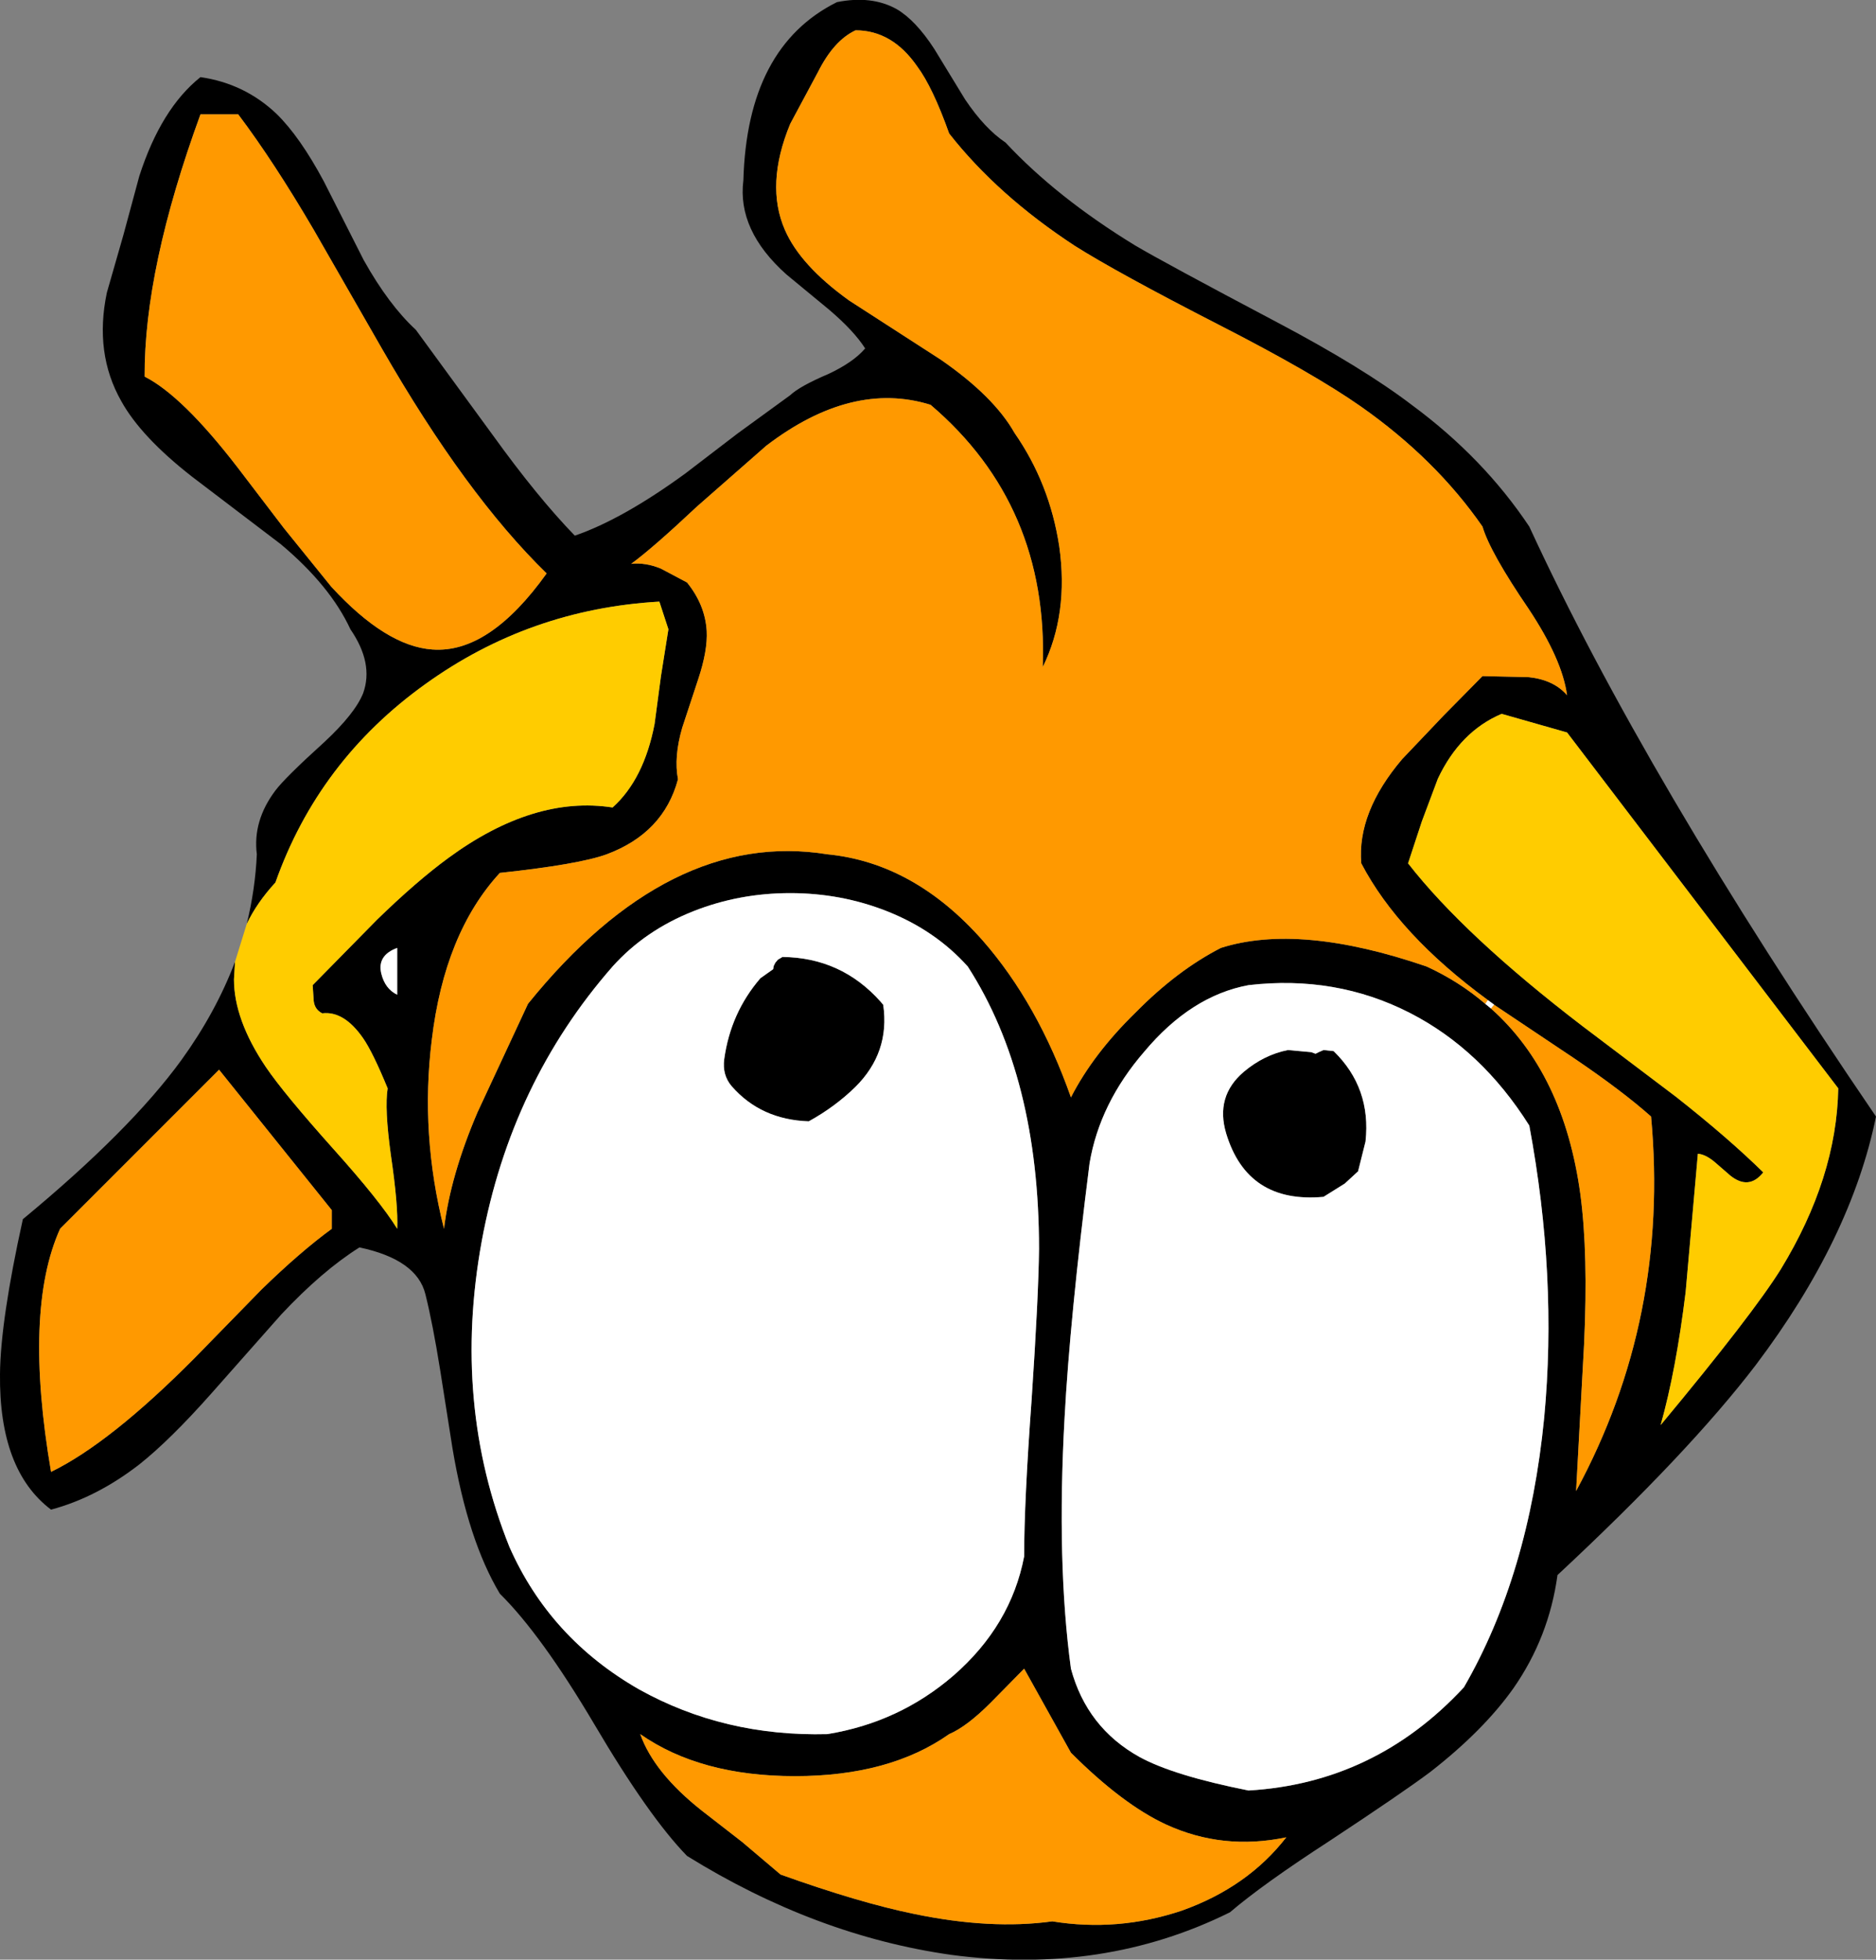 <?xml version="1.0" encoding="UTF-8" standalone="no"?>
<svg xmlns:xlink="http://www.w3.org/1999/xlink" height="184.2px" width="176.4px" xmlns="http://www.w3.org/2000/svg">
  <rect width="100%" height="100%" fill="#808080" stroke="none"/>
  <g transform="matrix(1.0, 0.0, 0.0, 1.0, 88.15, 92.05)">
    <path d="M51.75 1.95 Q43.35 -4.2 39.85 -10.9 39.45 -15.7 43.7 -20.7 L47.6 -24.8 51.25 -28.5 55.6 -28.4 Q57.95 -28.15 59.2 -26.7 58.75 -30.05 55.6 -34.8 51.95 -40.15 51.25 -42.55 46.85 -48.9 39.8 -53.85 35.3 -57.0 26.4 -61.55 16.85 -66.45 12.9 -68.95 5.65 -73.7 1.1 -79.5 -0.45 -83.85 -1.9 -85.8 -4.25 -89.2 -7.7 -89.2 -9.75 -88.25 -11.25 -85.25 L-13.85 -80.4 Q-16.2 -74.7 -14.35 -70.45 -12.9 -67.1 -8.3 -63.8 L0.3 -58.25 Q5.3 -54.8 7.25 -51.35 10.55 -46.6 11.45 -40.7 12.35 -34.35 9.9 -29.35 10.45 -44.55 -0.65 -54.0 -8.05 -56.3 -16.1 -50.15 L-22.6 -44.45 Q-26.75 -40.55 -28.8 -39.05 -27.45 -39.2 -26.0 -38.6 L-23.55 -37.3 Q-21.85 -35.2 -21.7 -32.75 -21.6 -30.9 -22.5 -28.2 L-24.0 -23.65 Q-24.8 -20.9 -24.4 -18.8 -25.75 -13.75 -31.1 -11.75 -33.7 -10.8 -41.15 -10.0 -46.35 -4.35 -47.55 5.7 -48.65 14.55 -46.4 23.45 -45.8 18.45 -43.25 12.5 L-38.5 2.3 Q-25.2 -14.15 -10.35 -11.75 -2.2 -10.95 4.25 -3.65 9.45 2.3 12.55 11.1 14.65 7.0 18.65 3.1 22.55 -0.85 26.65 -2.95 34.05 -5.3 46.0 -1.2 49.05 0.2 51.5 2.3 L52.05 2.75 Q58.9 8.85 60.45 20.2 61.2 25.8 60.8 34.3 L60.05 48.1 Q68.85 31.85 67.1 12.9 64.4 10.5 59.9 7.45 L52.35 2.4 52.3 2.35 51.75 1.95 M-64.95 -5.2 Q-64.15 -8.45 -64.0 -11.75 -64.4 -14.9 -62.25 -17.75 -61.35 -18.95 -57.65 -22.3 -54.75 -25.0 -54.0 -26.9 -53.0 -29.7 -55.2 -32.9 -57.1 -37.0 -61.75 -40.9 L-70.1 -47.25 Q-74.9 -51.0 -76.75 -54.35 -79.3 -58.85 -78.1 -64.55 L-76.55 -69.95 -75.05 -75.5 Q-73.0 -81.85 -69.3 -84.8 -65.15 -84.2 -62.15 -81.35 -59.95 -79.2 -57.7 -75.0 L-53.95 -67.6 Q-51.6 -63.4 -49.05 -61.05 L-41.85 -51.2 Q-37.6 -45.3 -34.1 -41.7 -29.6 -43.25 -23.7 -47.55 L-18.8 -51.3 -13.85 -54.9 Q-12.95 -55.75 -10.25 -56.9 -7.9 -58.0 -6.8 -59.3 -7.85 -60.95 -10.2 -62.95 L-14.2 -66.25 Q-18.85 -70.4 -18.25 -75.1 -17.9 -87.65 -9.45 -91.85 -6.2 -92.5 -3.85 -91.2 -2.05 -90.15 -0.3 -87.45 L2.6 -82.7 Q4.45 -79.95 6.4 -78.65 11.2 -73.5 18.55 -69.0 21.25 -67.4 31.85 -61.8 40.0 -57.5 44.65 -53.95 51.35 -49.0 55.65 -42.55 66.55 -18.9 88.25 12.9 85.9 24.4 76.95 36.25 70.65 44.5 58.3 56.0 57.5 61.85 54.15 66.65 51.35 70.6 46.35 74.5 43.75 76.45 36.85 81.0 30.6 85.05 27.5 87.7 15.6 93.6 1.3 91.7 -11.45 89.9 -23.55 82.4 -27.15 78.7 -32.25 70.05 -37.25 61.6 -41.15 57.75 -44.15 52.75 -45.6 44.1 L-46.75 36.8 Q-47.45 32.4 -48.15 29.6 -48.95 26.35 -54.35 25.2 -57.85 27.4 -61.7 31.5 L-68.25 38.9 Q-72.15 43.3 -75.05 45.6 -79.05 48.7 -83.35 49.85 -88.25 46.15 -88.15 37.1 -88.1 32.05 -86.0 22.55 -75.9 14.2 -71.1 7.6 -67.85 3.1 -66.05 -1.65 L-66.15 0.0 Q-66.15 3.8 -63.15 8.25 -61.45 10.75 -56.8 15.95 -52.4 20.85 -50.8 23.45 -50.7 21.25 -51.4 16.5 -52.0 12.15 -51.7 10.25 -53.1 6.85 -54.0 5.55 -55.8 2.95 -57.85 3.2 -58.55 2.85 -58.65 2.05 L-58.75 0.55 -52.7 -5.6 Q-49.0 -9.2 -46.0 -11.4 -37.95 -17.3 -30.55 -16.15 -27.6 -18.8 -26.6 -24.0 L-26.0 -28.5 -25.3 -32.9 -26.15 -35.5 Q-38.35 -34.8 -48.15 -27.75 -58.2 -20.55 -62.25 -9.1 -64.0 -7.2 -64.95 -5.2 M47.05 -18.85 L45.55 -14.85 44.25 -10.9 Q49.55 -4.1 60.65 4.4 L69.45 11.05 Q74.4 14.95 77.65 18.15 76.3 19.85 74.55 18.45 L73.05 17.15 Q72.2 16.45 71.5 16.4 L70.35 29.4 Q69.45 36.75 68.0 41.9 76.65 31.5 79.3 27.25 84.55 18.65 84.7 10.25 L59.2 -23.2 53.05 -24.95 Q49.15 -23.3 47.05 -18.85 M-65.75 -81.3 L-69.3 -81.3 Q-74.6 -66.8 -74.55 -56.65 -71.0 -54.85 -65.8 -48.1 L-61.45 -42.4 -57.0 -36.9 Q-51.85 -31.3 -47.5 -31.0 -42.15 -30.6 -36.75 -38.15 -44.35 -45.55 -52.25 -59.3 L-58.65 -70.45 Q-62.4 -76.85 -65.75 -81.3 M-22.95 -6.4 Q-27.5 -4.6 -30.55 -1.2 -40.1 9.7 -42.85 24.6 -45.65 39.9 -40.25 53.35 -36.45 61.95 -28.05 66.75 -20.05 71.2 -10.35 70.95 -3.6 69.85 1.5 65.45 6.9 60.75 8.15 54.25 8.15 49.15 8.85 39.55 9.5 29.85 9.55 25.35 9.55 9.2 2.85 -1.2 -0.2 -4.6 -4.75 -6.4 -9.05 -8.1 -13.85 -8.1 -18.65 -8.1 -22.95 -6.4 M-50.8 -2.95 Q-52.7 -2.25 -52.3 -0.55 -51.95 0.9 -50.8 1.45 L-50.8 -2.95 M-15.45 -0.95 L-15.4 -1.25 -15.25 -1.55 -15.0 -1.85 -14.65 -2.05 -14.6 -2.1 Q-9.05 -2.05 -5.35 2.1 L-5.1 2.4 Q-4.45 6.9 -7.75 10.15 -9.65 12.0 -12.1 13.35 -16.6 13.2 -19.35 10.05 -20.25 9.0 -20.05 7.5 -19.45 3.15 -16.65 -0.1 L-15.45 -0.95 M-13.4 74.9 Q-22.3 74.9 -27.95 70.95 -26.65 74.6 -22.15 78.15 L-18.35 81.1 -14.75 84.15 Q-7.35 86.8 -2.2 87.85 5.0 89.35 10.8 88.55 16.95 89.55 22.95 87.55 29.15 85.35 32.8 80.65 26.85 81.9 21.5 79.45 17.4 77.55 12.55 72.7 L8.15 64.8 5.0 68.0 Q2.75 70.25 1.1 70.95 -4.5 74.9 -13.4 74.9 M-56.95 23.45 L-56.95 21.7 -67.55 8.5 -82.5 23.45 Q-85.95 31.1 -83.35 46.3 -77.8 43.6 -69.85 35.6 L-63.55 29.15 Q-59.9 25.6 -56.95 23.45 M55.65 13.75 Q51.15 6.6 44.4 3.15 37.45 -0.4 29.25 0.55 23.85 1.55 19.45 6.8 15.25 11.65 14.3 17.3 12.45 31.9 11.95 41.25 11.2 54.85 12.55 64.8 14.05 70.35 19.0 73.1 22.2 74.85 29.25 76.25 41.15 75.55 49.5 66.55 55.6 56.0 57.05 41.2 58.3 27.95 55.65 13.75 M37.25 6.75 Q40.8 10.2 40.25 15.25 L39.55 18.05 38.3 19.2 36.3 20.45 Q29.15 21.1 27.15 14.5 26.1 11.0 28.8 8.7 30.7 7.1 32.95 6.65 L35.15 6.85 35.55 7.0 35.85 6.85 36.3 6.65 37.25 6.75" fill="#000000" fill-rule="evenodd" stroke="none"/>
    <path d="M51.75 1.95 L52.3 2.35 52.35 2.4 52.05 2.75 51.5 2.3 51.75 1.95 M-50.8 -2.95 L-50.8 1.45 Q-51.95 0.9 -52.3 -0.55 -52.7 -2.25 -50.8 -2.95 M-22.95 -6.4 Q-18.65 -8.1 -13.85 -8.1 -9.05 -8.1 -4.75 -6.4 -0.2 -4.6 2.85 -1.2 9.55 9.2 9.55 25.35 9.5 29.85 8.85 39.55 8.15 49.15 8.15 54.25 6.9 60.75 1.5 65.45 -3.6 69.85 -10.35 70.95 -20.05 71.2 -28.05 66.75 -36.45 61.95 -40.25 53.35 -45.65 39.9 -42.85 24.6 -40.1 9.7 -30.55 -1.2 -27.5 -4.6 -22.95 -6.4 M-15.45 -0.95 L-16.65 -0.1 Q-19.45 3.15 -20.05 7.5 -20.25 9.0 -19.35 10.05 -16.6 13.2 -12.1 13.35 -9.65 12.0 -7.75 10.15 -4.45 6.9 -5.1 2.4 L-5.35 2.1 Q-9.05 -2.05 -14.6 -2.1 L-14.65 -2.05 -15.0 -1.85 -15.25 -1.55 -15.4 -1.25 -15.45 -0.95 M55.65 13.75 Q58.3 27.95 57.05 41.2 55.6 56.0 49.5 66.55 41.15 75.55 29.25 76.25 22.2 74.85 19.0 73.1 14.05 70.35 12.55 64.8 11.2 54.85 11.95 41.25 12.45 31.9 14.3 17.3 15.25 11.65 19.45 6.8 23.85 1.55 29.25 0.55 37.45 -0.4 44.4 3.15 51.15 6.6 55.65 13.75 M37.25 6.75 L36.3 6.65 35.85 6.85 35.55 7.0 35.15 6.85 32.95 6.65 Q30.7 7.1 28.8 8.7 26.1 11.0 27.15 14.5 29.15 21.1 36.3 20.45 L38.3 19.2 39.55 18.05 40.25 15.25 Q40.8 10.2 37.25 6.75" fill="#ffffff" fill-rule="evenodd" stroke="none"/>
    <path d="M51.5 2.3 Q49.05 0.2 46.0 -1.2 34.05 -5.3 26.65 -2.95 22.55 -0.85 18.65 3.1 14.65 7.0 12.55 11.1 9.45 2.3 4.25 -3.65 -2.2 -10.95 -10.35 -11.75 -25.2 -14.15 -38.5 2.3 L-43.25 12.5 Q-45.8 18.45 -46.4 23.45 -48.65 14.55 -47.55 5.7 -46.35 -4.35 -41.15 -10.0 -33.7 -10.8 -31.1 -11.75 -25.75 -13.75 -24.4 -18.8 -24.8 -20.9 -24.0 -23.65 L-22.5 -28.2 Q-21.6 -30.9 -21.7 -32.75 -21.85 -35.2 -23.55 -37.3 L-26.0 -38.6 Q-27.45 -39.2 -28.8 -39.05 -26.75 -40.55 -22.6 -44.45 L-16.1 -50.15 Q-8.05 -56.3 -0.65 -54.0 10.45 -44.55 9.9 -29.35 12.35 -34.35 11.45 -40.7 10.55 -46.6 7.25 -51.35 5.3 -54.8 0.3 -58.25 L-8.3 -63.8 Q-12.9 -67.1 -14.35 -70.45 -16.2 -74.7 -13.85 -80.4 L-11.25 -85.25 Q-9.75 -88.25 -7.7 -89.2 -4.25 -89.2 -1.9 -85.8 -0.45 -83.85 1.1 -79.5 5.65 -73.7 12.9 -68.95 16.85 -66.45 26.4 -61.55 35.3 -57.0 39.8 -53.85 46.85 -48.9 51.25 -42.55 51.95 -40.15 55.6 -34.8 58.75 -30.05 59.2 -26.7 57.95 -28.15 55.6 -28.4 L51.25 -28.5 47.6 -24.8 43.7 -20.7 Q39.45 -15.7 39.85 -10.9 43.35 -4.2 51.75 1.95 L51.5 2.3 M52.35 2.4 L59.9 7.45 Q64.4 10.5 67.1 12.9 68.85 31.85 60.05 48.1 L60.8 34.3 Q61.2 25.8 60.45 20.2 58.9 8.85 52.05 2.75 L52.35 2.4 M-65.75 -81.3 Q-62.4 -76.85 -58.65 -70.45 L-52.25 -59.3 Q-44.35 -45.55 -36.75 -38.15 -42.15 -30.6 -47.5 -31.0 -51.85 -31.3 -57.0 -36.9 L-61.45 -42.4 -65.8 -48.1 Q-71.0 -54.85 -74.55 -56.65 -74.6 -66.8 -69.3 -81.3 L-65.75 -81.3 M-56.95 23.45 Q-59.9 25.6 -63.55 29.15 L-69.85 35.6 Q-77.8 43.6 -83.35 46.3 -85.95 31.1 -82.5 23.45 L-67.55 8.5 -56.95 21.7 -56.95 23.45 M-13.4 74.9 Q-4.5 74.9 1.1 70.95 2.75 70.25 5.0 68.0 L8.15 64.8 12.55 72.7 Q17.4 77.55 21.5 79.45 26.85 81.9 32.8 80.65 29.15 85.35 22.95 87.55 16.95 89.55 10.8 88.55 5.0 89.35 -2.2 87.85 -7.35 86.8 -14.75 84.15 L-18.35 81.1 -22.15 78.15 Q-26.65 74.6 -27.95 70.95 -22.3 74.9 -13.4 74.9" fill="#ff9900" fill-rule="evenodd" stroke="none"/>
    <path d="M-66.05 -1.65 L-64.95 -5.2 Q-64.0 -7.2 -62.25 -9.1 -58.2 -20.55 -48.15 -27.75 -38.35 -34.8 -26.15 -35.5 L-25.3 -32.9 -26.0 -28.5 -26.6 -24.0 Q-27.6 -18.8 -30.55 -16.15 -37.95 -17.3 -46.0 -11.4 -49.0 -9.2 -52.7 -5.6 L-58.75 0.55 -58.65 2.05 Q-58.55 2.85 -57.85 3.2 -55.8 2.95 -54.0 5.55 -53.1 6.85 -51.7 10.25 -52.0 12.15 -51.4 16.5 -50.7 21.25 -50.8 23.45 -52.4 20.85 -56.8 15.95 -61.45 10.75 -63.15 8.25 -66.15 3.8 -66.15 0.0 L-66.05 -1.65 M47.05 -18.85 Q49.15 -23.3 53.05 -24.95 L59.2 -23.2 84.7 10.25 Q84.55 18.65 79.3 27.25 76.65 31.5 68.0 41.9 69.45 36.75 70.35 29.4 L71.5 16.4 Q72.2 16.45 73.05 17.15 L74.55 18.45 Q76.3 19.85 77.65 18.15 74.4 14.95 69.45 11.05 L60.65 4.4 Q49.55 -4.1 44.25 -10.9 L45.55 -14.85 47.05 -18.85" fill="#ffcc00" fill-rule="evenodd" stroke="none"/>
  </g>
</svg>
